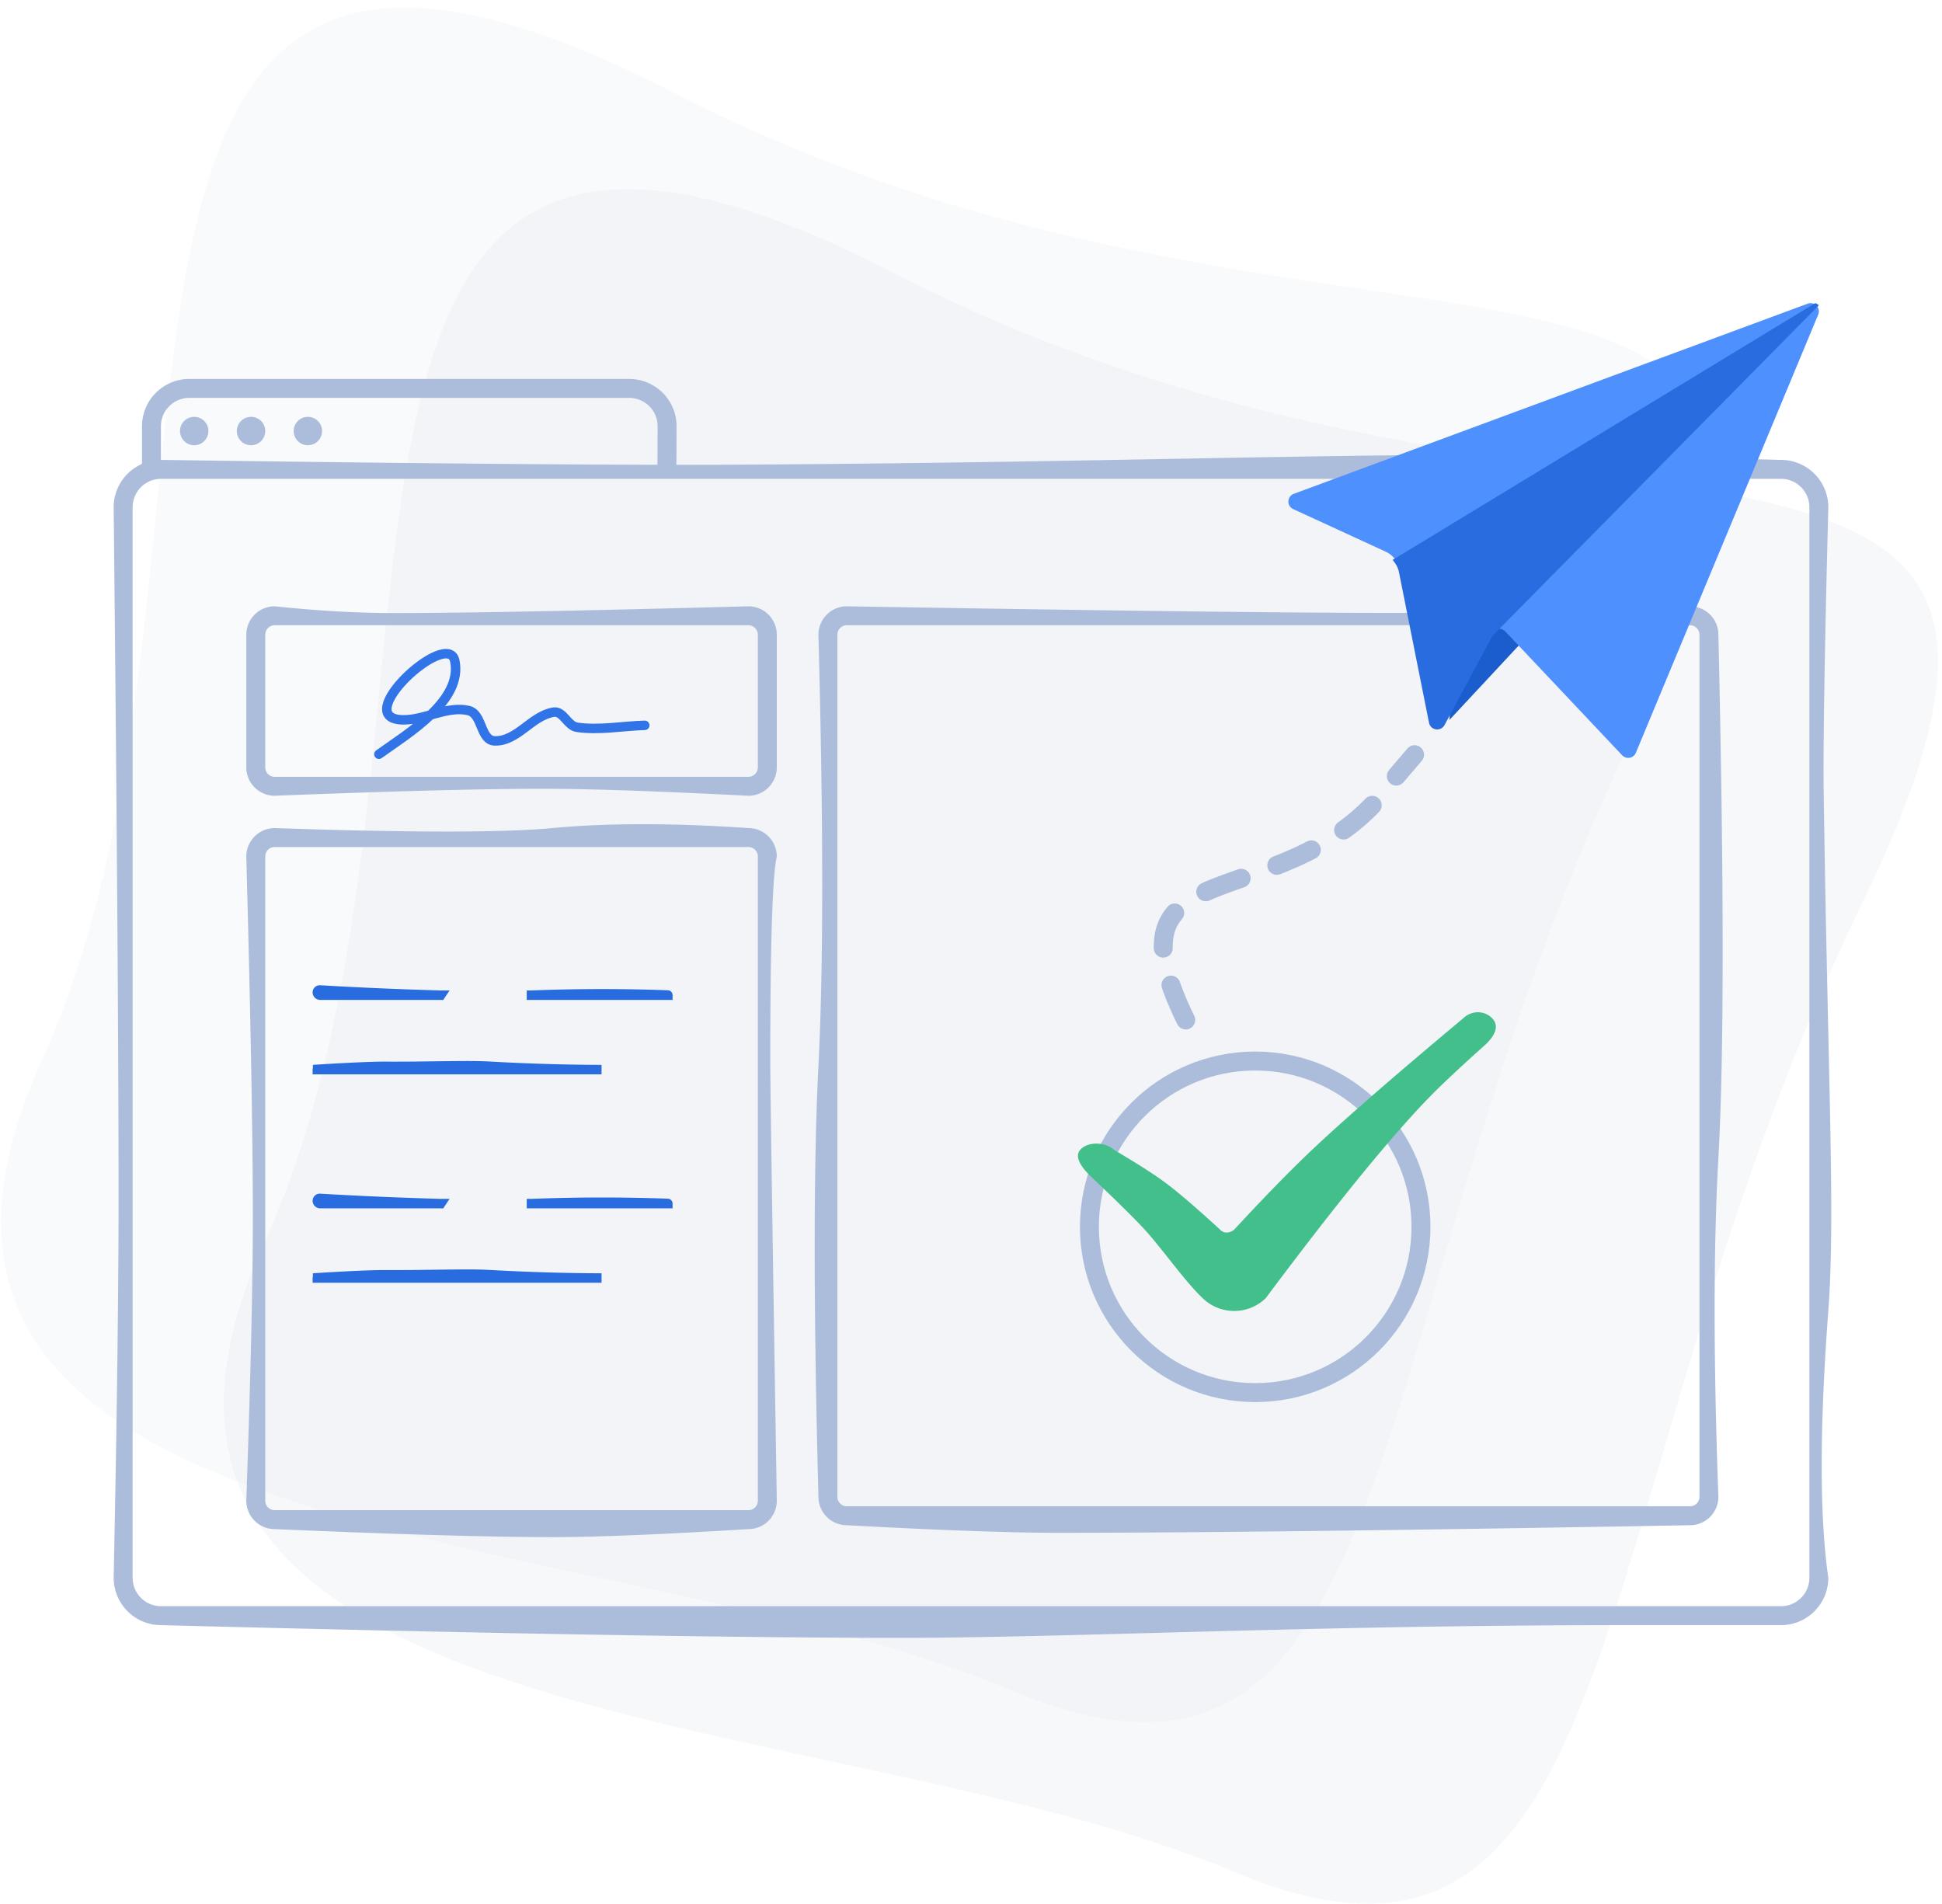 <svg xmlns="http://www.w3.org/2000/svg" xmlns:xlink="http://www.w3.org/1999/xlink" viewBox="0 0 205 201"><defs><path id="a" d="M0 0h240v220H0z"/></defs><g fill="none" fill-rule="evenodd" transform="translate(-18 -8)"><mask id="b" fill="#fff"><use xlink:href="#a"/></mask><use xlink:href="#a" fill="#D8D8D8" fill-opacity="0"/><g mask="url(#b)"><g transform="translate(-7 -18)"><path fill="#D6DCE7" d="M155.206 223.565c43.095 18.17 36.037-39.848 66.409-102.307 30.371-62.459-31.068-29.777-102.28-66.45-71.21-36.674-42.273 49.175-66.408 102.306-24.134 53.131 59.185 48.282 102.28 66.451z" opacity=".181"/><path fill="#D6DCE7" d="M131.687 204.401c43.095 18.17 36.037-39.848 66.409-102.306 30.37-62.46-31.069-29.778-102.28-66.452C24.607-1.03 53.544 84.82 29.409 137.95c-24.134 53.132 59.185 48.282 102.28 66.451z" opacity=".129"/><path fill="#ACBDDC" fill-rule="nonzero" d="M42 76.546a3 3 0 0 0-3 3v113a3 3 0 0 0 3 3h171a3 3 0 0 0 3-3v-113a3 3 0 0 0-3-3H42zm0-2c27.842.392 47.783.561 59.823.506 33.334-.153 60.243-1.052 80.48-1.052 6.798 0 17.03.182 30.697.546a5 5 0 0 1 5 5c-.398 15.315-.56 25.452-.486 30.41.455 30.492 1.233 44.449.486 54.402-.93 12.38-.93 21.777 0 28.188a5 5 0 0 1-5 5h-16.577c-32.945 0-58.623 1.34-76.389 1.34-17.315 0-43.327-.447-78.034-1.34a5 5 0 0 1-5-5c.344-16.942.516-30.315.516-40.12 0-15.307-.172-39.6-.516-72.88a5 5 0 0 1 5-5z"/><path fill="#ACBDDC" fill-rule="nonzero" d="M54 92a1 1 0 0 0-1 1v14a1 1 0 0 0 1 1h50a1 1 0 0 0 1-1V93a1 1 0 0 0-1-1H54zm0-2c4.589.476 8.76.714 12.512.714 7.358 0 19.854-.238 37.488-.714a3 3 0 0 1 3 3v14a3 3 0 0 1-3 3c-9.653-.494-16.888-.74-21.706-.74-6.293 0-15.725.246-28.294.74a3 3 0 0 1-3-3V93a3 3 0 0 1 3-3zm60.396 2a1 1 0 0 0-1 1v91a1 1 0 0 0 1 1h89a1 1 0 0 0 1-1V93a1 1 0 0 0-1-1h-89zm0-2c27.664.466 46.864.699 57.6.699 9.042 0 19.509-.233 31.4-.699a3 3 0 0 1 3 3c.601 26.134.601 44.537 0 55.21-.53 9.42-.53 21.35 0 35.79a3 3 0 0 1-3 3c-29.7.532-51.96.797-66.78.797-4.958 0-12.364-.265-22.22-.797a3 3 0 0 1-3-3c-.528-19.982-.528-35.149 0-45.5.529-10.351.529-25.518 0-45.5a3 3 0 0 1 3-3zM54 115.41a1 1 0 0 0-1 1v68a1 1 0 0 0 1 1h50a1 1 0 0 0 1-1v-68a1 1 0 0 0-1-1H54zm0-2c14.324.488 24.092.488 29.303 0 5.846-.547 12.745-.547 20.697 0a3 3 0 0 1 3 3c-.459 1.95-.688 9.162-.688 21.635 0 2.638.23 18.093.688 46.365a3 3 0 0 1-3 3c-9.124.564-16.023.845-20.697.845-6.437 0-16.204-.281-29.303-.845a3 3 0 0 1-3-3c.46-13.179.69-23.117.69-29.815 0-8.413-.23-21.142-.69-38.185a3 3 0 0 1 3-3z"/><path stroke="#ACBDDC" stroke-width="2" d="M40.988 75.483V71a4 4 0 0 1 4-4H91.42a4 4 0 0 1 4 4.017l-.023 5.212"/><circle cx="45.5" cy="71.5" r="1.5" fill="#ACBDDC"/><circle cx="51.5" cy="71.5" r="1.5" fill="#ACBDDC"/><circle cx="57.5" cy="71.5" r="1.5" fill="#ACBDDC"/><path stroke="#286CE0" d="M81.103 131.05H95.5a.02.02 0 0 0-.02-.021 191.459 191.459 0 0 0-14.367.02h-.01zm-9.58 0a417.272 417.272 0 0 1-12.756-.55h-.015a.252.252 0 0 0-.252.252c0 .164.133.297.297.297h12.727zm9.58 22H95.5a.02.02 0 0 0-.02-.021 191.459 191.459 0 0 0-14.367.02h-.01zm-9.58 0a417.272 417.272 0 0 1-12.756-.55h-.015a.252.252 0 0 0-.252.252c0 .164.133.297.297.297h12.727zM58.53 138.874a.032.032 0 0 0-.03.032h30c-3.768-.01-7.643-.124-11.625-.343-1.432-.08-2.563-.079-6.254-.03a247.93 247.93 0 0 1-4.91.03c-1.315-.006-3.711.097-7.181.31zm0 22a.032.032 0 0 0-.03.032h30c-3.768-.01-7.643-.124-11.625-.343-1.432-.08-2.563-.079-6.254-.03a247.93 247.93 0 0 1-4.91.03c-1.315-.006-3.711.097-7.181.31z"/><path fill="#1B5DCD" fill-rule="nonzero" d="m178 102 8-8.59-1.714-4.41s-5.154.716-5.299 1.145c-.145.43-.58 6.156-.653 7.158C178.26 98.305 178 102 178 102"/><path fill="#4F90FF" fill-rule="nonzero" d="M216.756 58.267a.88.88 0 0 0-.935-.213l-54.25 20.073a.873.873 0 0 0-.063 1.61l9.76 4.493a2.63 2.63 0 0 1 1.474 1.864l3.15 15.714a.875.875 0 0 0 1.629.242l4.974-9.213a.865.865 0 0 1 .656-.452.863.863 0 0 1 .75.267l12.336 13.074a.877.877 0 0 0 1.446-.264l19.25-46.255a.872.872 0 0 0-.177-.94z"/><path fill="#286CE0" fill-rule="nonzero" d="M216.614 58 172 85.11c.332.357.577.791.675 1.279l3.173 15.902a.883.883 0 0 0 .734.7.891.891 0 0 0 .906-.455l5.01-9.323c.036-.066.095-.107.143-.16l.008-.04L217 58.226a.876.876 0 0 0-.386-.225z"/><circle cx="157.5" cy="155.5" r="17.5" stroke="#ACBDDC" stroke-width="2"/><path stroke="#ACBDDC" stroke-dasharray="4" stroke-linecap="round" stroke-width="2" d="M150.17 133.663c-9.376-19.071 11.262-9.968 22.139-25.639l2.016-2.361"/><path fill="#42BF8A" fill-rule="nonzero" d="M140.4 150.42c-.884-.81-2.16-2.184-1.35-3.068.81-.885 2.627-.81 3.511 0 2.537 1.498 4.386 2.684 5.547 3.557 1.331 1 3.22 2.624 5.668 4.87.593.645 1.362.16 1.527 0 2.81-3.045 5.305-5.618 7.483-7.72 3.289-3.173 8.847-8.03 16.676-14.572.863-.833 2.22-.863 3.052 0 .833.863.193 1.913-.67 2.746a168.714 168.714 0 0 0-4.765 4.395c-4.136 3.991-10.295 11.463-18.477 22.415a4.778 4.778 0 0 1-6.545.085c-1.861-1.705-4.367-5.31-6.235-7.348-1.003-1.095-2.81-2.881-5.421-5.36z"/><path stroke="#3174E8" stroke-linecap="round" d="M65 105.615c3.16-2.258 8.839-5.647 8.014-9.836-.7-3.556-11.324 6.215-5.389 6.207 2.309-.004 4.6-1.5 6.826-.985 1.519.35 1.218 3.175 2.792 3.206 2.386.046 3.846-2.644 6.188-3.032 1.023-.17 1.46 1.448 2.487 1.597 2.349.339 4.763-.138 7.144-.207"/></g></g></g></svg>